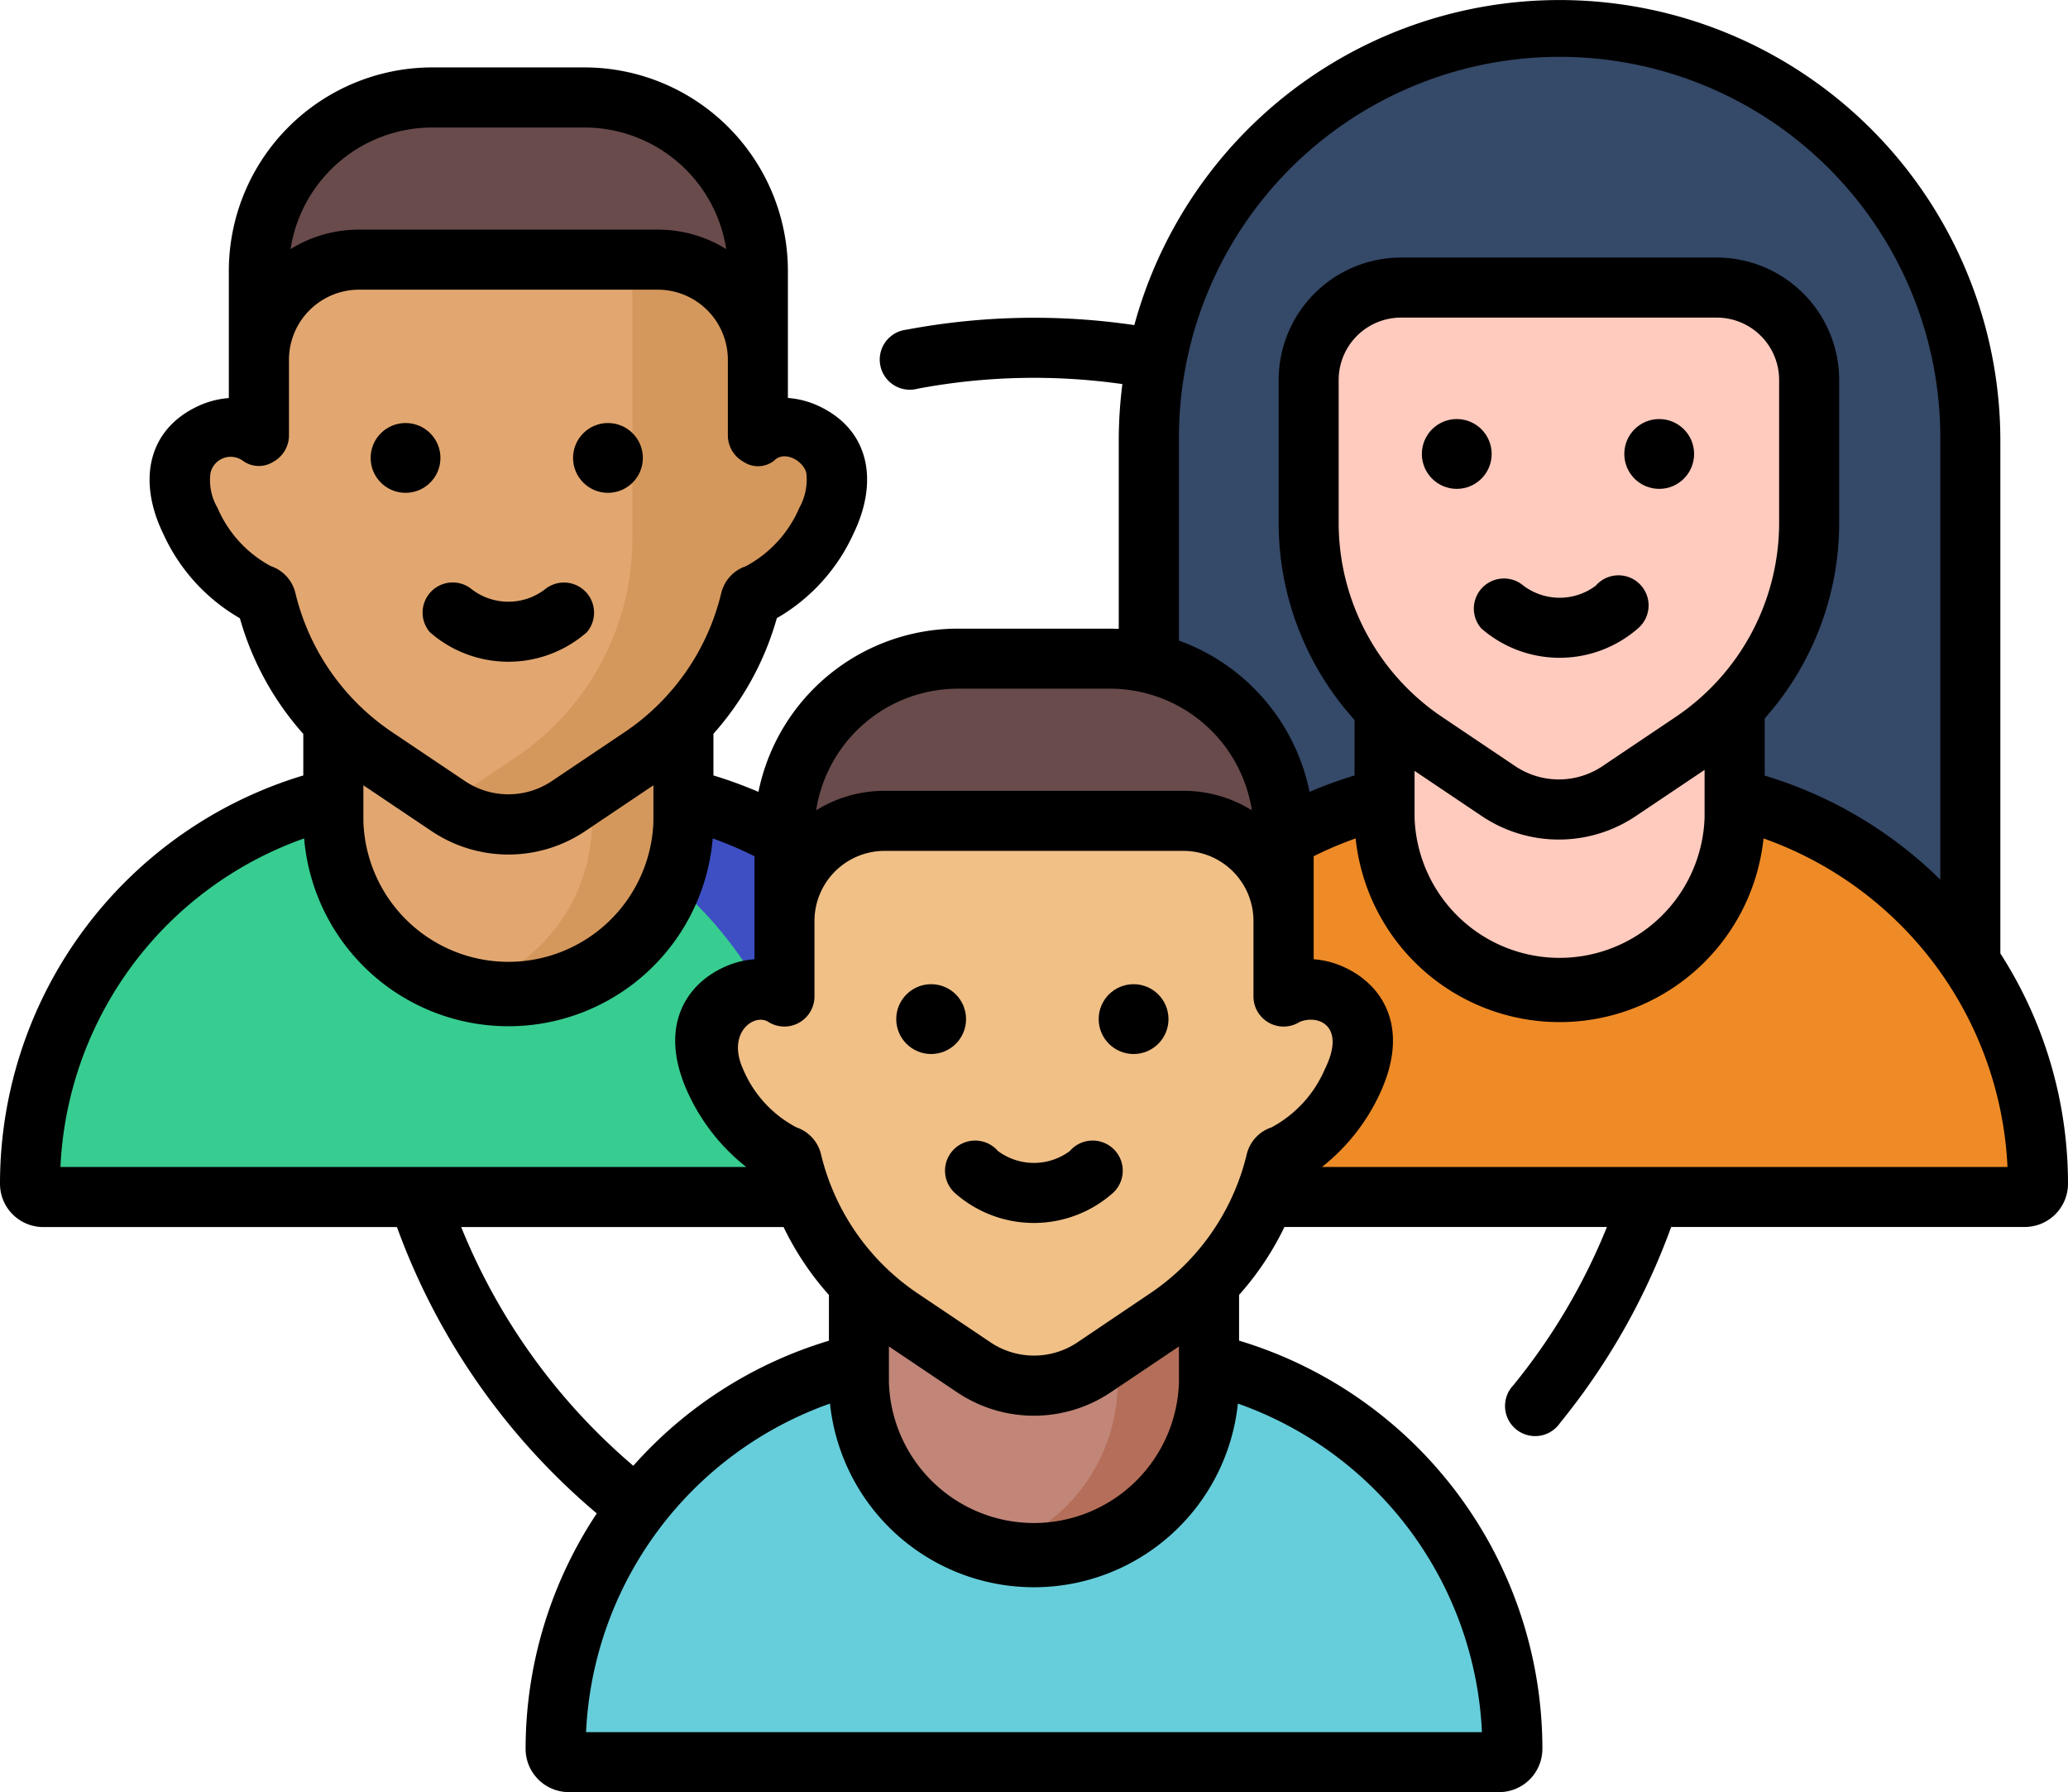 <svg xmlns="http://www.w3.org/2000/svg" width="75.542" height="65.457" viewBox="0 0 75.542 65.457">
  <g id="Colleague_finding_3" data-name="Colleague finding 3" transform="translate(0 -34.178)">
    <g id="Group_8" data-name="Group 8" transform="translate(41.969 35.275)">
      <path id="Path_46" data-name="Path 46" d="M299.453,41.613a15,15,0,0,0-15,15V78.7h30.005V56.616A15,15,0,0,0,299.453,41.613Z" transform="translate(-284.45 -41.613)" fill="#354968"/>
    </g>
    <g id="Group_9" data-name="Group 9" transform="translate(53.454 35.275)">
      <path id="Path_47" data-name="Path 47" d="M365.813,41.613a15.04,15.04,0,0,0-3.517.416,15.008,15.008,0,0,1,11.486,14.587V78.7h7.034V56.616A15,15,0,0,0,365.813,41.613Z" transform="translate(-362.296 -41.613)" fill="#354968"/>
    </g>
    <g id="Group_10" data-name="Group 10" transform="translate(39.497 62.941)">
      <path id="Path_48" data-name="Path 48" d="M302.166,244.081H268.182a.482.482,0,0,1-.482-.482,14.473,14.473,0,0,1,14.473-14.473h6A14.473,14.473,0,0,1,302.648,243.6.482.482,0,0,1,302.166,244.081Z" transform="translate(-267.7 -229.125)" fill="#ee8b26"/>
    </g>
    <g id="Group_11" data-name="Group 11" transform="translate(53.774 62.941)">
      <path id="Path_49" data-name="Path 49" d="M370.662,229.126h-6l-.2,0A14.473,14.473,0,0,1,378.741,243.6a.482.482,0,0,1-.482.482h6.394a.482.482,0,0,0,.482-.482A14.473,14.473,0,0,0,370.662,229.126Z" transform="translate(-364.464 -229.126)" fill="#ee8b26"/>
    </g>
    <g id="Group_12" data-name="Group 12" transform="translate(50.577 55.175)">
      <path id="Path_50" data-name="Path 50" d="M349.189,191.732a6.394,6.394,0,0,1-6.394-6.394v-8.85h12.788v8.85A6.394,6.394,0,0,1,349.189,191.732Z" transform="translate(-342.795 -176.488)" fill="#ffcbbe"/>
    </g>
    <g id="Group_13" data-name="Group 13" transform="translate(55.302 55.175)">
      <path id="Path_51" data-name="Path 51" d="M379.545,176.487v8.85a6.4,6.4,0,0,1-4.725,6.173,6.4,6.4,0,0,0,8.063-6.173v-8.85h-3.338Z" transform="translate(-374.82 -176.487)" fill="#ffcbbe"/>
    </g>
    <g id="Group_14" data-name="Group 14" transform="translate(9.456 37.738)">
      <path id="Path_52" data-name="Path 52" d="M75.932,58.3H70.481a6.389,6.389,0,0,0-6.389,6.389v4.69H82.321v-4.69A6.389,6.389,0,0,0,75.932,58.3Z" transform="translate(-64.092 -58.304)" fill="#694b4b"/>
    </g>
    <g id="Group_15" data-name="Group 15" transform="translate(15.609 37.738)">
      <path id="Path_53" data-name="Path 53" d="M111.538,58.3h-5.563c-.06,0-.12,0-.18,0a6.332,6.332,0,0,1,6.153,6.328v4.746h5.923V64.637A6.333,6.333,0,0,0,111.538,58.3Z" transform="translate(-105.795 -58.304)" fill="#694b4b"/>
    </g>
    <g id="Group_16" data-name="Group 16" transform="translate(1.097 62.941)">
      <path id="Path_54" data-name="Path 54" d="M41.9,244.081H7.917a.482.482,0,0,1-.482-.482,14.473,14.473,0,0,1,14.473-14.473h6A14.473,14.473,0,0,1,42.383,243.6.483.483,0,0,1,41.9,244.081Z" transform="translate(-7.435 -229.125)" fill="#37cd90"/>
    </g>
    <g id="Group_17" data-name="Group 17" transform="translate(15.374 62.941)">
      <path id="Path_55" data-name="Path 55" d="M110.4,229.126h-6l-.2,0A14.473,14.473,0,0,1,118.475,243.6a.482.482,0,0,1-.482.482h6.394a.482.482,0,0,0,.482-.482A14.473,14.473,0,0,0,110.4,229.126Z" transform="translate(-104.198 -229.126)" fill="#3d4fc3"/>
    </g>
    <g id="Group_18" data-name="Group 18" transform="translate(12.177 55.319)">
      <path id="Path_56" data-name="Path 56" d="M88.923,192.71a6.394,6.394,0,0,1-6.394-6.394v-8.85H95.317v8.85a6.394,6.394,0,0,1-6.394,6.394Z" transform="translate(-82.529 -177.466)" fill="#e2a770"/>
    </g>
    <g id="Group_19" data-name="Group 19" transform="translate(16.902 55.319)">
      <path id="Path_57" data-name="Path 57" d="M119.279,177.465v8.85a6.4,6.4,0,0,1-4.725,6.173,6.4,6.4,0,0,0,8.063-6.173v-8.85Z" transform="translate(-114.554 -177.465)" fill="#d5985c"/>
    </g>
    <g id="Group_20" data-name="Group 20" transform="translate(6.559 43.661)">
      <path id="Path_58" data-name="Path 58" d="M67.373,104.808a1.781,1.781,0,0,0-1.789.062v-2.763a3.656,3.656,0,0,0-3.656-3.656H51.011a3.656,3.656,0,0,0-3.656,3.656v2.763a1.78,1.78,0,0,0-1.789-.062c-1,.471-1.514,1.481-.718,3.172a5.168,5.168,0,0,0,2.739,2.749,9.632,9.632,0,0,0,4.027,5.893l2.649,1.78a3.956,3.956,0,0,0,4.414,0l2.649-1.78a9.632,9.632,0,0,0,4.027-5.893,5.167,5.167,0,0,0,2.739-2.749C68.887,106.289,68.372,105.279,67.373,104.808Z" transform="translate(-44.458 -98.45)" fill="#e2a770"/>
    </g>
    <g id="Group_21" data-name="Group 21" transform="translate(16.278 43.661)">
      <path id="Path_59" data-name="Path 59" d="M123.525,104.808a1.781,1.781,0,0,0-1.789.062v-2.763a3.656,3.656,0,0,0-3.656-3.656h-.929v10.179a9.632,9.632,0,0,1-4.259,7.994l-2.563,1.723.086.058a3.955,3.955,0,0,0,4.413,0l2.649-1.781a9.632,9.632,0,0,0,4.027-5.893,5.167,5.167,0,0,0,2.739-2.749C125.039,106.289,124.525,105.279,123.525,104.808Z" transform="translate(-110.329 -98.45)" fill="#d5985c"/>
    </g>
    <g id="Group_31" data-name="Group 31" transform="translate(20.297 58.234)">
      <g id="Group_22" data-name="Group 22" transform="translate(0 25.348)">
        <path id="Path_60" data-name="Path 60" d="M172.033,383.978H138.049a.482.482,0,0,1-.482-.482,14.473,14.473,0,0,1,14.473-14.473h6A14.473,14.473,0,0,1,172.515,383.5.482.482,0,0,1,172.033,383.978Z" transform="translate(-137.567 -369.022)" fill="#66cedb"/>
      </g>
      <g id="Group_23" data-name="Group 23" transform="translate(14.277 25.348)">
        <path id="Path_61" data-name="Path 61" d="M240.529,369.022h-6l-.2,0A14.473,14.473,0,0,1,248.608,383.5a.482.482,0,0,1-.482.482h6.394A.482.482,0,0,0,255,383.5,14.473,14.473,0,0,0,240.529,369.022Z" transform="translate(-234.331 -369.022)" fill="#66cedb"/>
      </g>
      <g id="Group_30" data-name="Group 30" transform="translate(5.463 0)">
        <g id="Group_24" data-name="Group 24" transform="translate(2.897)">
          <path id="Path_62" data-name="Path 62" d="M206.065,197.223h-5.451a6.389,6.389,0,0,0-6.389,6.389v4.69h18.229v-4.69A6.388,6.388,0,0,0,206.065,197.223Z" transform="translate(-194.225 -197.223)" fill="#694b4b"/>
        </g>
        <g id="Group_25" data-name="Group 25" transform="translate(9.05)">
          <path id="Path_63" data-name="Path 63" d="M241.671,197.223h-5.563c-.06,0-.12,0-.18,0a6.332,6.332,0,0,1,6.153,6.328V208.3H248v-4.746A6.333,6.333,0,0,0,241.671,197.223Z" transform="translate(-235.928 -197.223)" fill="#694b4b"/>
        </g>
        <g id="Group_26" data-name="Group 26" transform="translate(5.617 17.581)">
          <path id="Path_64" data-name="Path 64" d="M219.056,331.627a6.394,6.394,0,0,1-6.394-6.394v-8.85h12.789v8.85A6.394,6.394,0,0,1,219.056,331.627Z" transform="translate(-212.662 -316.383)" fill="#c18678"/>
        </g>
        <g id="Group_27" data-name="Group 27" transform="translate(10.342 17.581)">
          <path id="Path_65" data-name="Path 65" d="M249.412,316.384v8.85a6.4,6.4,0,0,1-4.725,6.173,6.395,6.395,0,0,0,8.063-6.173v-8.85Z" transform="translate(-244.687 -316.384)" fill="#b46e59"/>
        </g>
        <g id="Group_28" data-name="Group 28" transform="translate(0 5.923)">
          <path id="Path_66" data-name="Path 66" d="M197.506,243.727a1.781,1.781,0,0,0-1.789.062v-2.763a3.656,3.656,0,0,0-3.656-3.656H181.144a3.656,3.656,0,0,0-3.656,3.656v2.763a1.78,1.78,0,0,0-1.789-.062c-1,.471-1.514,1.481-.718,3.172a5.168,5.168,0,0,0,2.739,2.749,9.632,9.632,0,0,0,4.027,5.893l2.649,1.78a3.956,3.956,0,0,0,4.414,0l2.649-1.78a9.632,9.632,0,0,0,4.027-5.893,5.167,5.167,0,0,0,2.739-2.749C199.02,245.208,198.505,244.2,197.506,243.727Z" transform="translate(-174.591 -237.369)" fill="#f0c087"/>
        </g>
        <g id="Group_29" data-name="Group 29" transform="translate(9.719 5.923)">
          <path id="Path_67" data-name="Path 67" d="M253.657,243.727a1.781,1.781,0,0,0-1.789.062v-2.763a3.656,3.656,0,0,0-3.656-3.656h-.929v10.179a9.632,9.632,0,0,1-4.259,7.994l-2.563,1.723.086.058a3.955,3.955,0,0,0,4.413,0l2.649-1.781a9.632,9.632,0,0,0,4.027-5.893,5.167,5.167,0,0,0,2.739-2.749C255.172,245.208,254.657,244.2,253.657,243.727Z" transform="translate(-240.461 -237.369)" fill="#f0c087"/>
        </g>
      </g>
    </g>
    <g id="Group_32" data-name="Group 32" transform="translate(47.804 44.682)">
      <path id="Path_68" data-name="Path 68" d="M338.91,105.371H327.374A3.373,3.373,0,0,0,324,108.744v5.209a9.66,9.66,0,0,0,4.271,8.017l2.656,1.785a3.968,3.968,0,0,0,4.426,0l2.656-1.785a9.659,9.659,0,0,0,4.271-8.017v-5.209A3.372,3.372,0,0,0,338.91,105.371Z" transform="translate(-324.001 -105.371)" fill="#ffcbbe"/>
    </g>
    <g id="Group_33" data-name="Group 33" transform="translate(54.313 44.682)">
      <path id="Path_69" data-name="Path 69" d="M376.517,105.371h-.358v7.782a9.66,9.66,0,0,1-4.271,8.017l-2.656,1.786a3.961,3.961,0,0,1-1.114.518l.419.281a3.967,3.967,0,0,0,4.426,0l2.657-1.786a9.659,9.659,0,0,0,4.271-8.017v-5.21A3.372,3.372,0,0,0,376.517,105.371Z" transform="translate(-368.117 -105.371)" fill="#ffcbbe"/>
    </g>
    <g id="Group_34" data-name="Group 34" transform="translate(0 34.178)">
      <path id="Path_70" data-name="Path 70" d="M73.071,69V50.278a16.1,16.1,0,0,0-31.635-4.226,25.148,25.148,0,0,0-8.323.167,1.1,1.1,0,1,0,.41,2.155A22.948,22.948,0,0,1,41,48.206a16.2,16.2,0,0,0-.133,2.072v6.868c-.106,0-.212-.008-.319-.008H34.989A7.442,7.442,0,0,0,27.705,63.1a15.529,15.529,0,0,0-1.644-.6V60.978a10.7,10.7,0,0,0,2.316-4.223,6.81,6.81,0,0,0,2.806-3.1c.9-1.861.607-3.745-1.243-4.632a3.212,3.212,0,0,0-1.159-.31V44.07a7.438,7.438,0,0,0-7.43-7.43H15.789a7.438,7.438,0,0,0-7.43,7.43v4.647a3.206,3.206,0,0,0-1.159.31c-1.85.887-2.146,2.77-1.243,4.632a6.808,6.808,0,0,0,2.806,3.1,10.7,10.7,0,0,0,2.316,4.223V62.5A15.573,15.573,0,0,0,0,77.415a1.581,1.581,0,0,0,1.579,1.579H14.5a24.719,24.719,0,0,0,7.3,10.459,15.546,15.546,0,0,0-2.6,8.6,1.581,1.581,0,0,0,1.579,1.579H54.763a1.581,1.581,0,0,0,1.579-1.579,15.573,15.573,0,0,0-11.08-14.911v-1.67a10.675,10.675,0,0,0,1.657-2.481H58.7a22.45,22.45,0,0,1-3.414,5.774,1.1,1.1,0,1,0,1.7,1.384,24.615,24.615,0,0,0,4.06-7.158H73.963a1.581,1.581,0,0,0,1.579-1.579A15.541,15.541,0,0,0,73.071,69ZM43.066,50.278a13.906,13.906,0,1,1,27.811,0V66.306a15.493,15.493,0,0,0-6.414-3.8v-2.09a10.738,10.738,0,0,0,2.72-7.151V48.054a4.474,4.474,0,0,0-4.469-4.469H51.177a4.474,4.474,0,0,0-4.469,4.469v5.209a10.739,10.739,0,0,0,2.773,7.21V62.5a15.518,15.518,0,0,0-1.644.6,7.456,7.456,0,0,0-4.771-5.525v-7.3ZM61.2,60.37l-2.656,1.786a2.86,2.86,0,0,1-3.2,0L52.687,60.37A8.549,8.549,0,0,1,48.9,53.264V48.054a2.278,2.278,0,0,1,2.276-2.276H62.714a2.278,2.278,0,0,1,2.276,2.276v5.209A8.55,8.55,0,0,1,61.2,60.37Zm-9.529,1.962,2.446,1.644a5.045,5.045,0,0,0,5.65,0l2.5-1.679v1.728a5.3,5.3,0,0,1-10.595,0V62.332Zm-5.23,13.023a1.378,1.378,0,0,0-.9.986,8.514,8.514,0,0,1-3.534,5.078L39.366,83.2a2.849,2.849,0,0,1-3.19,0l-2.649-1.78a8.516,8.516,0,0,1-3.535-5.079,1.377,1.377,0,0,0-.895-.986,4.258,4.258,0,0,1-1.956-2.136c-.6-1.333.418-2.046.926-1.717a1.1,1.1,0,0,0,1.685-.926V67.814a2.562,2.562,0,0,1,2.559-2.559H43.229a2.562,2.562,0,0,1,2.559,2.559v2.763a1.1,1.1,0,0,0,1.685.926c.666-.28,1.712.123.926,1.717A4.368,4.368,0,0,1,46.444,75.355Zm-13.97,8,2.479,1.666a5.034,5.034,0,0,0,5.637,0l2.479-1.666v1.311a5.3,5.3,0,0,1-10.595,0ZM34.99,59.331h5.563a5.244,5.244,0,0,1,5.176,4.442,4.724,4.724,0,0,0-2.5-.712H32.313a4.723,4.723,0,0,0-2.5.712A5.244,5.244,0,0,1,34.99,59.331ZM13.274,62.859l2.479,1.666a5.033,5.033,0,0,0,5.637,0l2.479-1.666v1.311a5.3,5.3,0,0,1-10.595,0Zm2.516-24.024h5.563a5.244,5.244,0,0,1,5.176,4.442,4.723,4.723,0,0,0-2.5-.712H13.113a4.723,4.723,0,0,0-2.5.712,5.244,5.244,0,0,1,5.176-4.442ZM9.9,54.859a4.368,4.368,0,0,1-1.956-2.136,1.983,1.983,0,0,1-.255-1.266.755.755,0,0,1,1.181-.451.989.989,0,0,0,1.117.036,1.1,1.1,0,0,0,.569-.962V47.317a2.562,2.562,0,0,1,2.559-2.559H24.029a2.562,2.562,0,0,1,2.559,2.559v2.763a1.1,1.1,0,0,0,.569.962.95.95,0,0,0,1.117-.036c.383-.4,1.084.012,1.181.451a2.121,2.121,0,0,1-.255,1.266,4.369,4.369,0,0,1-1.955,2.135,1.377,1.377,0,0,0-.9.987,8.514,8.514,0,0,1-3.534,5.078L20.166,62.7a2.848,2.848,0,0,1-3.19,0l-2.649-1.78a8.516,8.516,0,0,1-3.535-5.078,1.377,1.377,0,0,0-.894-.986Zm1.21,9.941a7.489,7.489,0,0,0,14.925,0,13.3,13.3,0,0,1,1.526.651v3.762a3.205,3.205,0,0,0-1.159.31c-1.355.638-2.393,2.19-1.243,4.632a7.326,7.326,0,0,0,2.1,2.645H2.208a13.381,13.381,0,0,1,8.9-12Zm5.739,14.194H28.623a10.674,10.674,0,0,0,1.657,2.48v1.671a15.511,15.511,0,0,0-7.146,4.568A22.539,22.539,0,0,1,16.847,78.994ZM54.134,97.441H21.408a13.391,13.391,0,0,1,8.911-12,7.491,7.491,0,0,0,14.9,0A13.382,13.382,0,0,1,54.134,97.441ZM48.289,76.8a7.325,7.325,0,0,0,2.1-2.645c1.15-2.442.112-3.993-1.243-4.632a3.212,3.212,0,0,0-1.159-.31V65.451A13.318,13.318,0,0,1,49.52,64.8a7.491,7.491,0,0,0,14.9,0,13.4,13.4,0,0,1,8.912,12Z" transform="translate(0 -34.178)"/>
      <circle id="Ellipse_2" data-name="Ellipse 2" cx="1.275" cy="1.275" r="1.275" transform="translate(13.539 15.45)"/>
      <circle id="Ellipse_3" data-name="Ellipse 3" cx="1.275" cy="1.275" r="1.275" transform="translate(20.933 15.45)"/>
      <path id="Path_71" data-name="Path 71" d="M104.591,179.871a4.351,4.351,0,0,0,5.729,0,1.1,1.1,0,0,0-1.549-1.553,2.2,2.2,0,0,1-2.631,0,1.1,1.1,0,0,0-1.549,1.554Z" transform="translate(-88.885 -156.778)"/>
      <circle id="Ellipse_4" data-name="Ellipse 4" cx="1.275" cy="1.275" r="1.275" transform="translate(32.739 35.946)"/>
      <circle id="Ellipse_5" data-name="Ellipse 5" cx="1.275" cy="1.275" r="1.275" transform="translate(40.134 35.946)"/>
      <path id="Path_72" data-name="Path 72" d="M238.9,317.237a2.2,2.2,0,0,1-2.631,0,1.1,1.1,0,1,0-1.549,1.554,4.352,4.352,0,0,0,5.728,0,1.1,1.1,0,1,0-1.549-1.554Z" transform="translate(-199.817 -275.2)"/>
      <circle id="Ellipse_6" data-name="Ellipse 6" cx="1.275" cy="1.275" r="1.275" transform="translate(51.939 15.305)"/>
      <circle id="Ellipse_7" data-name="Ellipse 7" cx="1.275" cy="1.275" r="1.275" transform="translate(59.334 15.305)"/>
      <path id="Path_73" data-name="Path 73" d="M369.036,177.34a2.2,2.2,0,0,1-2.631,0,1.1,1.1,0,0,0-1.549,1.554,4.352,4.352,0,0,0,5.729,0,1.1,1.1,0,1,0-1.549-1.553Z" transform="translate(-310.749 -155.945)"/>
    </g>
  </g>
</svg>
